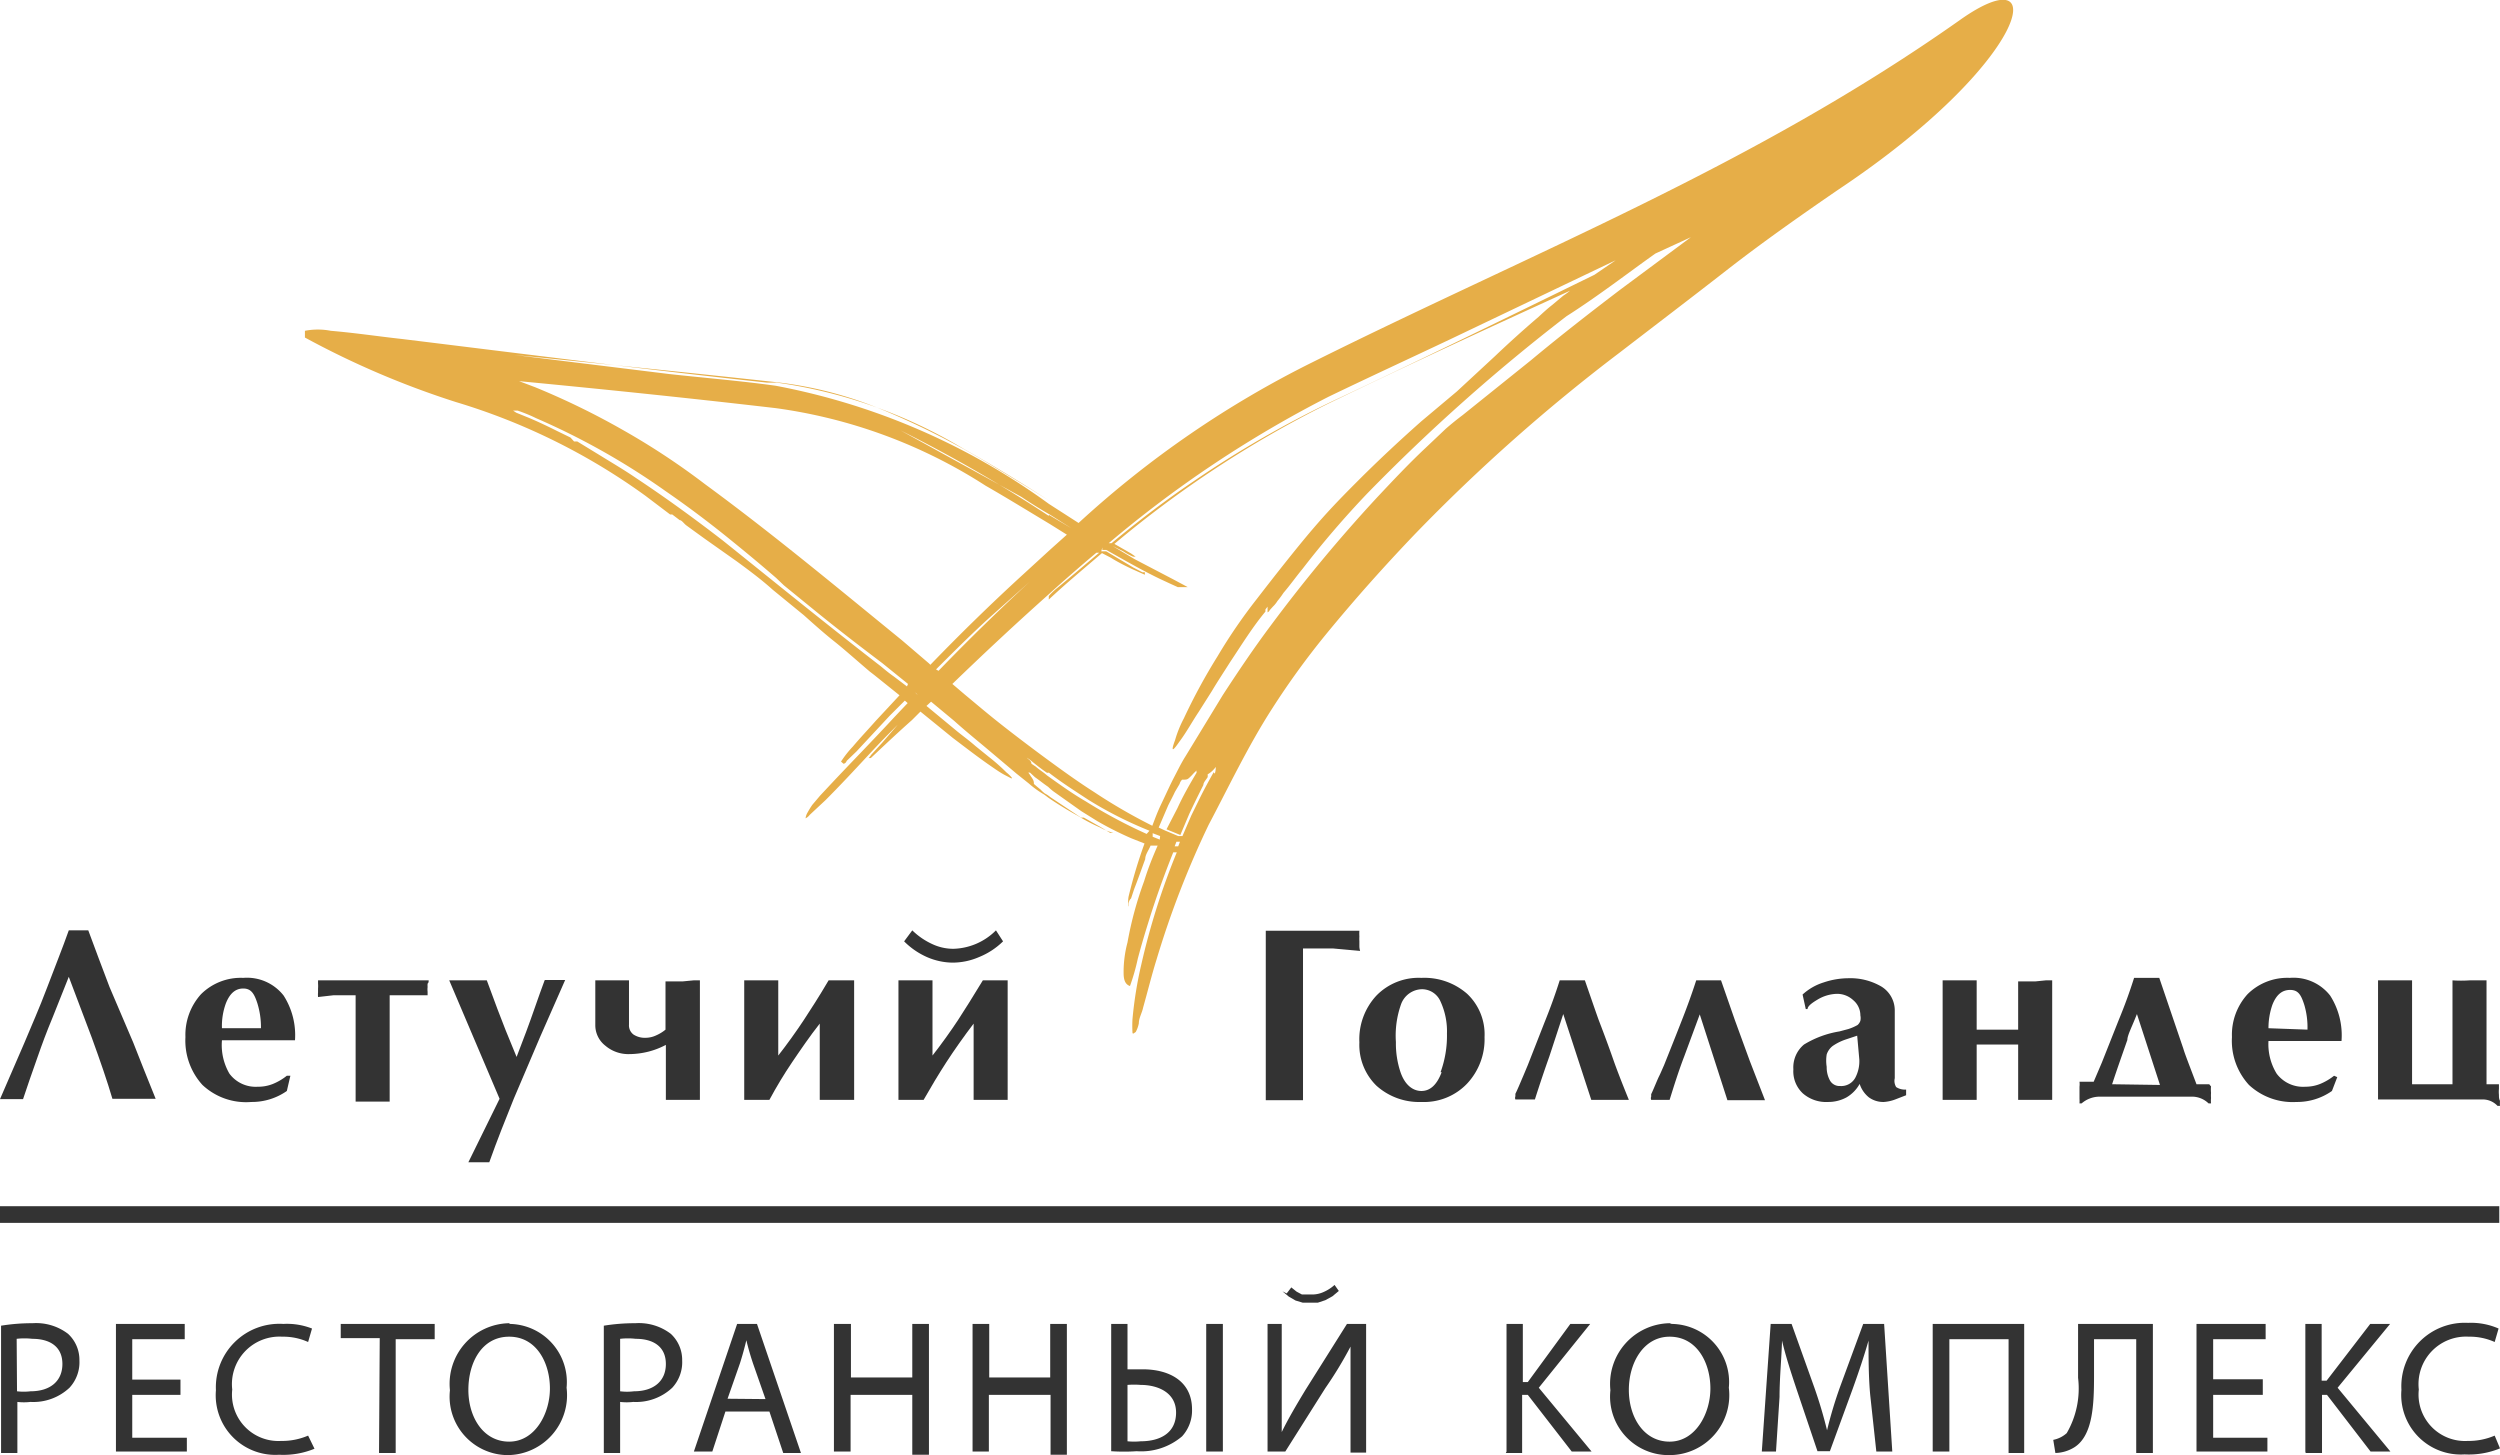 <?xml version="1.0" encoding="UTF-8"?> <svg xmlns="http://www.w3.org/2000/svg" id="Слой_1" data-name="Слой 1" viewBox="0 0 70.51 41.04"> <defs> <style>.cls-1,.cls-2{fill:#333;}.cls-2,.cls-3{fill-rule:evenodd;}.cls-3{fill:#e6ae48;}</style> </defs> <title>logo_hol</title> <path class="cls-1" d="M71.27,41.15a1.86,1.86,0,0,1-.76.15,1.31,1.31,0,0,1-1.38-1.45,1.34,1.34,0,0,1,1.41-1.49,1.7,1.7,0,0,1,.73.15l.11-.38a1.93,1.93,0,0,0-.86-.16,1.79,1.79,0,0,0-1.88,1.89,1.68,1.68,0,0,0,1.78,1.82,2.31,2.31,0,0,0,1-.17Zm-6.54-1.59h-1.4V38.43h1.48V38H62.86v3.6h2v-.39H63.33V40h1.4ZM59.52,38v1.52a2.51,2.51,0,0,1-.32,1.56.8.8,0,0,1-.38.19l.06.37a1.06,1.06,0,0,0,.55-.17c.51-.34.54-1.21.54-2V38.43h1.19v3.21h.47V38Zm-4.1,0v3.6h.47V38.43h1.67v3.21H58V38Zm-1.59,3.6h.45L54.05,38h-.59l-.64,1.74A11.79,11.79,0,0,0,52.44,41h0a12.47,12.47,0,0,0-.36-1.21L51.44,38h-.59l-.25,3.6H51l.1-1.54c0-.54.06-1.14.07-1.59h0c.1.43.25.89.42,1.4l.58,1.72h.35l.64-1.75c.18-.5.33-.95.45-1.37h0c0,.45,0,1.06.05,1.56ZM48,38.36c.78,0,1.15.75,1.15,1.46s-.42,1.5-1.15,1.5-1.15-.69-1.15-1.46S47.27,38.36,48,38.36Zm0-.38a1.71,1.71,0,0,0-1.67,1.89A1.65,1.65,0,0,0,48,41.7a1.69,1.69,0,0,0,1.67-1.9A1.64,1.64,0,0,0,48.06,38ZM36.66,38v3.6h.5l1.13-1.79A11,11,0,0,0,39,38.64h0c0,.45,0,.88,0,1.46v1.53h.44V38H38.9l-1.17,1.86c-.26.43-.49.82-.67,1.19h0c0-.48,0-1,0-1.52V38Zm-1.73,0v3.6h.47V38Zm-2.22,1.72a2.29,2.29,0,0,1,.37,0c.48,0,1,.21,1,.78s-.44.81-1,.81a1.8,1.8,0,0,1-.37,0ZM32.25,38v3.59a5.42,5.42,0,0,0,.72,0,1.78,1.78,0,0,0,1.28-.42,1.08,1.08,0,0,0,.28-.76c0-.8-.65-1.13-1.39-1.13l-.43,0V38Zm-3.91,0v3.6h.46V40h1.74v1.69H31V38h-.47v1.51H28.81V38Zm-3.91,0v3.6h.47V40h1.74v1.69h.47V38h-.47v1.51H24.91V38Zm-3,2.11.35-1c.07-.22.13-.44.18-.65h0c.05.21.11.42.19.66l.35,1Zm1.18.36L23,41.64h.5L22.26,38H21.7l-1.22,3.6H21l.37-1.13ZM18.4,38.42a1.94,1.94,0,0,1,.44,0c.51,0,.85.23.85.71s-.34.77-.9.77a1.57,1.57,0,0,1-.39,0Zm-.46,3.22h.46V40.2a1.6,1.6,0,0,0,.37,0,1.49,1.49,0,0,0,1.1-.4,1.06,1.06,0,0,0,.28-.77,1,1,0,0,0-.32-.75,1.48,1.48,0,0,0-1-.3,5.39,5.39,0,0,0-.89.07Zm-2.67-3.28c.78,0,1.15.75,1.15,1.46s-.42,1.5-1.15,1.5-1.15-.69-1.15-1.46S14.5,38.36,15.27,38.36Zm0-.38a1.71,1.71,0,0,0-1.67,1.89,1.65,1.65,0,0,0,1.62,1.83,1.69,1.69,0,0,0,1.67-1.9A1.64,1.64,0,0,0,15.29,38Zm-3.67,3.66h.47V38.43h1.1V38H10.52v.4h1.1Zm-2-.49a1.86,1.86,0,0,1-.76.15,1.31,1.31,0,0,1-1.38-1.45,1.34,1.34,0,0,1,1.41-1.49,1.7,1.7,0,0,1,.73.15l.11-.38A1.93,1.93,0,0,0,8.9,38,1.79,1.79,0,0,0,7,39.87a1.68,1.68,0,0,0,1.78,1.82,2.31,2.31,0,0,0,1-.17ZM6,39.57H4.64V38.43H6.12V38H4.18v3.6h2v-.39H4.64V40H6ZM1.38,38.42a1.94,1.94,0,0,1,.44,0c.51,0,.85.23.85.71s-.34.77-.9.77a1.57,1.57,0,0,1-.38,0Zm42,3.22h.46V40H44l1.24,1.6h.56l-1.49-1.8L45.76,38H45.2L44,39.64h-.14V38h-.46v3.6Zm22.56,0h.46V40h.14l1.23,1.6h.56l-1.49-1.8L68.32,38h-.56l-1.23,1.6h-.14V38h-.46v3.6Zm-65,0h.46V40.2a1.59,1.59,0,0,0,.37,0,1.49,1.49,0,0,0,1.1-.4,1.06,1.06,0,0,0,.28-.77,1,1,0,0,0-.32-.75,1.48,1.48,0,0,0-1-.3,5.39,5.39,0,0,0-.89.07Z" transform="translate(-0.91 -0.66)"></path> <path class="cls-2" d="M8.91,28.74a1.31,1.31,0,0,0-1.14-.5,1.59,1.59,0,0,0-1.19.46,1.71,1.71,0,0,0-.44,1.21,1.86,1.86,0,0,0,.48,1.35A1.8,1.8,0,0,0,8,31.74a1.72,1.72,0,0,0,1-.31L9.1,31,9,31a1.57,1.57,0,0,1-.39.23,1.1,1.1,0,0,1-.43.08.92.92,0,0,1-.8-.37A1.6,1.6,0,0,1,7.17,30H9.23A2.07,2.07,0,0,0,8.91,28.74Zm-1.74.92a1.86,1.86,0,0,1,.11-.7c.11-.28.27-.42.49-.42s.31.14.4.42a2.28,2.28,0,0,1,.1.7Z" transform="translate(-0.91 -0.66)"></path> <path class="cls-2" d="M13,28.31H9.88l0,.09a.87.87,0,0,1,0,.14l0,.11a.79.79,0,0,0,0,.13l.44-.05h.62v3l.21,0,.27,0,.21,0,.27,0v-3l.61,0,.46,0s0,0,0-.1a.57.57,0,0,1,0-.13.77.77,0,0,1,0-.1C13,28.38,13,28.34,13,28.31Z" transform="translate(-0.91 -0.66)"></path> <path class="cls-2" d="M16.27,28.31c-.18.48-.35,1-.52,1.45l-.27.71c-.23-.55-.41-1-.54-1.35l-.3-.81h-.26l-.27,0-.27,0h-.26L15,31.65l-.88,1.79.15,0h.22l.22,0c.22-.62.46-1.22.69-1.79l.75-1.76.7-1.59h-.57Z" transform="translate(-0.91 -0.66)"></path> <path class="cls-2" d="M20.16,28.34h-.21l-.27,0V29.7a1.11,1.11,0,0,1-.26.16.71.71,0,0,1-.31.07.58.58,0,0,1-.33-.09.32.32,0,0,1-.13-.28V28.31l-.18,0H18l-.3,0v1.26a.73.73,0,0,0,.28.58,1,1,0,0,0,.63.24,2.3,2.3,0,0,0,.59-.07,2.23,2.23,0,0,0,.49-.19v1.55l.3,0h.18l.21,0,.27,0V28.31l-.18,0Z" transform="translate(-0.91 -0.66)"></path> <path class="cls-2" d="M24.28,28.31c-.27.46-.51.83-.7,1.12s-.49.71-.72,1V28.31l-.18,0H22.2l-.3,0v3.37l.14,0,.23,0,.19,0,.15,0c.2-.37.41-.72.64-1.06s.51-.75.78-1.09v2.15l.3,0h.18l.22,0,.27,0V28.31l-.35,0Z" transform="translate(-0.91 -0.66)"></path> <path class="cls-2" d="M27.77,27.81a1.88,1.88,0,0,0,.76-.16,2.07,2.07,0,0,0,.67-.44L29,26.9a1.76,1.76,0,0,1-1.2.52,1.4,1.4,0,0,1-.59-.13,2,2,0,0,1-.57-.39l-.23.31a2.11,2.11,0,0,0,.66.45A1.86,1.86,0,0,0,27.77,27.81Z" transform="translate(-0.91 -0.66)"></path> <path class="cls-2" d="M28.63,28.31c-.28.46-.51.83-.7,1.12s-.49.71-.72,1V28.31l-.18,0h-.48l-.3,0v3.37l.14,0,.23,0,.19,0,.15,0c.21-.37.42-.72.64-1.06s.51-.75.77-1.09v2.15l.3,0h.18l.21,0,.27,0V28.31l-.35,0Z" transform="translate(-0.91 -0.66)"></path> <path class="cls-2" d="M39.25,27.35c0-.06,0-.11,0-.14a1.26,1.26,0,0,1,0-.14,1.18,1.18,0,0,1,0-.16H36.61v4.78l.27,0,.26,0,.27,0,.25,0V27.41c.35,0,.64,0,.84,0l.77.07S39.25,27.41,39.25,27.35Z" transform="translate(-0.91 -0.66)"></path> <path class="cls-2" d="M41,28.24a1.66,1.66,0,0,0-1.27.5,1.81,1.81,0,0,0-.48,1.32,1.61,1.61,0,0,0,.48,1.22,1.8,1.8,0,0,0,1.27.46,1.68,1.68,0,0,0,1.29-.52,1.83,1.83,0,0,0,.49-1.31,1.57,1.57,0,0,0-.49-1.22A1.83,1.83,0,0,0,41,28.24Zm.57,2.66c-.13.35-.32.53-.57.53s-.47-.18-.59-.53a2.55,2.55,0,0,1-.13-.85A2.64,2.64,0,0,1,40.42,29a.64.64,0,0,1,.6-.44.57.57,0,0,1,.52.35,2,2,0,0,1,.18.9A3,3,0,0,1,41.54,30.9Z" transform="translate(-0.91 -0.66)"></path> <path class="cls-2" d="M46,29.43c-.09-.25-.22-.63-.39-1.12h-.18l-.18,0-.17,0h-.18c-.12.38-.26.77-.43,1.19L44,30.7l-.13.31c-.09.21-.16.38-.22.5l0,.07a.12.12,0,0,0,0,.09h.55q.2-.63.41-1.22L45,29.26l.79,2.42.26,0,.26,0,.24,0,.3,0c-.22-.54-.36-.91-.43-1.11S46.22,30,46,29.43Z" transform="translate(-0.91 -0.66)"></path> <path class="cls-2" d="M49.84,29.43l-.39-1.12h-.17l-.18,0-.17,0h-.18q-.18.56-.43,1.19c-.16.41-.32.81-.48,1.21-.05.11-.09.21-.14.31s-.16.38-.22.5l0,.07a.12.12,0,0,0,0,.09H48c.13-.42.26-.83.41-1.22l.44-1.19.78,2.42.26,0,.26,0,.24,0,.3,0-.43-1.11Z" transform="translate(-0.91 -0.66)"></path> <path class="cls-2" d="M54.35,31.07V29.17a.79.79,0,0,0-.44-.72,1.73,1.73,0,0,0-.87-.2,2.21,2.21,0,0,0-.7.12,1.56,1.56,0,0,0-.59.34l.09.41h.05c0-.08.12-.17.27-.26a1.11,1.11,0,0,1,.57-.17.67.67,0,0,1,.45.18.56.56,0,0,1,.2.43.36.36,0,0,1,0,.15.28.28,0,0,1-.08.12,1.38,1.38,0,0,1-.25.11l-.26.07a2.77,2.77,0,0,0-1,.37.84.84,0,0,0-.3.7.85.85,0,0,0,.27.68,1,1,0,0,0,.71.24,1.07,1.07,0,0,0,.52-.13,1,1,0,0,0,.37-.38.8.8,0,0,0,.26.38.69.69,0,0,0,.42.13,1.11,1.11,0,0,0,.32-.07l.31-.12v-.16a.45.45,0,0,1-.28-.07A.33.33,0,0,1,54.35,31.07Zm-1-.53a1,1,0,0,1-.11.51.45.45,0,0,1-.43.24.31.31,0,0,1-.29-.16.77.77,0,0,1-.09-.38,1.12,1.12,0,0,1,0-.35.5.5,0,0,1,.17-.24,1.49,1.49,0,0,1,.36-.18l.33-.11Z" transform="translate(-0.91 -0.66)"></path> <path class="cls-2" d="M58.31,28.34H58.1l-.27,0V29.7H56.66V28.31l-.18,0H56l-.3,0v3.37l.3,0h.18l.21,0,.27,0V30.12h1.17v1.56l.3,0h.18l.21,0,.27,0V28.31l-.18,0Z" transform="translate(-0.91 -0.66)"></path> <path class="cls-2" d="M63.22,31.24h-.36c-.2-.53-.33-.86-.37-1l-.34-1-.34-1h-.17l-.18,0-.18,0H61.1c-.12.38-.26.77-.43,1.18l-.48,1.21-.23.54h-.4a.54.54,0,0,1,0,.14s0,.1,0,.16,0,.13,0,.18a1,1,0,0,1,0,.13h.06a.78.78,0,0,1,.5-.19l1,0h.6l1,0a.67.67,0,0,1,.48.19h.07a.71.71,0,0,1,0-.15,1.06,1.06,0,0,1,0-.15.94.94,0,0,1,0-.18A.5.5,0,0,1,63.22,31.24Zm-2.74,0c.13-.4.28-.82.43-1.25,0-.13.13-.37.27-.73l.65,2Z" transform="translate(-0.91 -0.66)"></path> <path class="cls-2" d="M66.63,28.74a1.31,1.31,0,0,0-1.14-.5,1.59,1.59,0,0,0-1.19.46,1.7,1.7,0,0,0-.44,1.21,1.84,1.84,0,0,0,.48,1.35,1.81,1.81,0,0,0,1.34.48,1.71,1.71,0,0,0,1-.31l.15-.39L66.74,31a1.61,1.61,0,0,1-.39.23,1.11,1.11,0,0,1-.42.08.93.93,0,0,1-.81-.37,1.59,1.59,0,0,1-.23-.92h2.06A2.08,2.08,0,0,0,66.63,28.74Zm-1.74.92A2,2,0,0,1,65,29c.11-.28.27-.42.5-.42s.31.14.4.42a2.22,2.22,0,0,1,.09.7Z" transform="translate(-0.91 -0.66)"></path> <path class="cls-2" d="M71.39,31.54a.84.84,0,0,1,0-.17l0-.13h-.35V28.31l-.18,0h-.3a3.63,3.63,0,0,1-.48,0v2.93H68.94V28.31l-.17,0h-.55l-.24,0v3.36c.2,0,.9,0,2.11,0,.43,0,.72,0,.88,0a.57.57,0,0,1,.38.18h.07a.83.83,0,0,1,0-.14C71.39,31.65,71.39,31.6,71.39,31.54Z" transform="translate(-0.91 -0.66)"></path> <path class="cls-2" d="M4,28.5c-.21-.54-.4-1.07-.6-1.6H2.85c-.18.51-.38,1-.61,1.61s-.43,1.05-.65,1.58L.91,31.66l.32,0,.33,0c.11-.34.25-.73.4-1.16s.25-.7.44-1.16l.45-1.13.65,1.72c.24.66.44,1.24.58,1.72l.3,0,.31,0,.31,0,.3,0c-.24-.59-.45-1.12-.63-1.58Z" transform="translate(-0.91 -0.66)"></path> <rect class="cls-1" y="34.02" width="70.49" height="0.47"></rect> <path class="cls-3" d="M56.18,1.23c-5.84,4.12-11.94,6.5-18.26,9.65a28.34,28.34,0,0,0-6.59,4.53l-.84-.54a19.1,19.1,0,0,0-7.7-3.33c-1-.14-2-.22-3-.33l-4.38-.54c2.47.25,4.94.5,7.4.77a11,11,0,0,1,2.8.7,22.13,22.13,0,0,1,3.16,1.58c.58.35,1.16.7,1.73,1.06v0c-.79-.51-1.59-1-2.41-1.46a14,14,0,0,0-5.28-1.87l-.28,0c-3.43-.37-6.86-.81-10.29-1.23-.64-.07-1.3-.17-2-.23a1.9,1.9,0,0,0-.73,0v.19A24.44,24.44,0,0,0,13.77,12a17.85,17.85,0,0,1,5.34,2.64l.7.53.06,0,.21.16c.06,0,.12.1.19.15l.22.16.29.21.92.65c.34.25.69.51,1,.79l.88.72c.28.25.57.51.86.74s.67.57,1,.85l.13.1.71.57-.67.72c-.22.25-.44.48-.65.73a2.91,2.91,0,0,0-.33.42l.07.06a.08.08,0,0,0,0,0s.06,0,.09-.08l.28-.27.93-1,.43-.43.08.07-.37.39c-.59.64-1.21,1.27-1.81,1.91l-.29.31-.22.26a2.36,2.36,0,0,0-.13.21.42.42,0,0,0-.06.17s0,0,0,0a.33.33,0,0,0,.12-.1l.44-.41c.41-.41.8-.83,1.19-1.25s.56-.59.85-.88l-.44.51-.31.34a.69.69,0,0,1-.07.09s0,0,0,0,0,0,.06,0l.16-.15c.33-.31.65-.61,1-.92l.24-.24.91.74c.37.28.73.56,1.11.82.13.09.26.18.4.25s.14.08.16.07-.13-.15-.15-.16c-.16-.16-.33-.31-.51-.45l-.37-.3c-.17-.15-.35-.28-.51-.41l-.87-.72.13-.12.65.54c.3.27.62.53.93.79l.83.7.35.28a2.74,2.74,0,0,0,.43.31l.12.09c.26.18.54.35.83.51a4.85,4.85,0,0,0,.63.33,1.54,1.54,0,0,0,.37.15l0,0-.09,0-.28-.17-.46-.26-.08,0-.87-.58a.78.78,0,0,0-.15-.1.93.93,0,0,1-.12-.11,5.5,5.5,0,0,1-.19-.16c0-.06,0-.1-.09-.22a.57.57,0,0,0-.07-.1l0,0,.05,0,.14.13c.13.09.25.19.37.27a1.72,1.72,0,0,0,.15.13l.79.56.45.28c.31.18.63.34.95.48l.38.15a13.65,13.65,0,0,0-.45,1.5.83.83,0,0,0,0,.28.12.12,0,0,0,0-.07s0-.1.07-.16l.09-.27c.11-.28.21-.57.31-.84,0-.13.1-.25.15-.38l.11,0,.09,0c-.14.32-.27.64-.38,1a10.15,10.15,0,0,0-.47,1.73,3.26,3.26,0,0,0-.11.82c0,.14,0,.35.18.41a5.94,5.94,0,0,0,.22-.77c.09-.34.19-.68.29-1,.21-.68.45-1.35.71-2l.1,0a20,20,0,0,0-1,3.16,11.2,11.2,0,0,0-.25,1.55,3.46,3.46,0,0,0,0,.36c0,.09.07,0,.09,0a.85.85,0,0,0,.09-.25c0-.15.09-.29.12-.44.13-.46.24-.91.38-1.36A26.05,26.05,0,0,1,35,23.92c.53-1,1.11-2.22,1.78-3.26a22.33,22.33,0,0,1,1.52-2.1c.82-1,1.65-1.93,2.53-2.85a50.26,50.26,0,0,1,5.78-5.12c1-.77,2-1.53,3-2.31S51.72,6.72,52.77,6C58.15,2.41,58.84-.66,56.18,1.23ZM38.38,11.85c1.14-.55,2.29-1.08,3.43-1.62L46.48,8l-.6.41c-2.47,1.21-4.93,2.41-7.42,3.58a29.22,29.22,0,0,0-3.88,2.24c-.8.54-1.57,1.13-2.32,1.75l-.08,0A32.39,32.39,0,0,1,38.38,11.85ZM32.15,16l0,0-.07,0Zm-1.66-.82.64.38,0,0-.6-.38c-.28-.16-.55-.33-.82-.51l-3.4-1.87A40.93,40.93,0,0,1,30.49,15.21Zm-4,4.84-.37-.28c-.13-.09-.25-.19-.37-.29-1.49-1.15-3-2.38-4.46-3.55-.79-.61-1.6-1.2-2.43-1.75-.32-.22-.66-.42-1-.63l-.67-.41-.09,0L17,13l-.37-.18c-.28-.14-.55-.27-.84-.39l-.32-.13-.09-.06.13,0c.17.06.35.13.51.21a20.2,20.2,0,0,1,3.66,2.06c.61.42,1.21.87,1.79,1.34s.89.73,1.33,1.11l.22.21.27.22.7.57c.58.47,1.19.94,1.8,1.4l.73.59Zm.28.22,0,0-.06-.06,0,0,.08.07Zm.34-.87-.76-.65c-1.83-1.49-3.64-3-5.55-4.4a20.22,20.22,0,0,0-2.3-1.52A21.32,21.32,0,0,0,16,11.58l-.45-.17c2.41.23,4.82.48,7.23.76a14.55,14.55,0,0,1,5.93,2.19c.61.35,1.21.72,1.81,1.08l.48.3-.48.43-.72.66C28.88,17.67,28,18.53,27.15,19.41Zm.2.17c.5-.5,1-1,1.53-1.48l1.12-1c-.88.81-1.74,1.65-2.58,2.52Zm5.94,4.64a14.09,14.09,0,0,1-1.72-.92c-.38-.22-.74-.48-1.09-.73l0,0c-.1-.09-.22-.16-.32-.25L30,22.2c0-.09-.1-.13-.13-.17l.09.06c.16.13.31.25.47.36a.08.08,0,0,0,.06,0c.36.28.74.52,1.12.77a11,11,0,0,0,1.72.87Zm.37.16-.2-.08,0-.1.21.08Zm.52.19-.1,0,.05-.13.1,0Zm1-2.09c-.13.23-.26.47-.38.71l-.25.51-.25.58-.12,0-.38-.16L33.59,24l.27-.63c.06-.12.13-.25.19-.38l.13-.22a.26.26,0,0,1,.07-.12s0,0,0,0c.16,0,.15,0,.28-.13a1.39,1.39,0,0,1,.13-.13v0s0,0,0,0a.09.09,0,0,0,0,.06c-.19.32-.38.65-.54,1l-.31.6.39.16.25-.59c.13-.28.26-.54.4-.82,0-.07.07-.14.12-.22a.25.25,0,0,0,0-.08.74.74,0,0,0,.23-.21S35.2,22.42,35.17,22.48ZM46.62,8.82c-.84.64-1.69,1.3-2.53,2l-1.93,1.55c-.16.12-.32.25-.47.38l-.57.54c-.48.45-.93.93-1.39,1.42a43.48,43.48,0,0,0-3,3.62c-.47.63-.9,1.27-1.33,1.93L34.34,22c-.12.19-.22.4-.32.59s-.23.48-.35.73-.18.42-.26.63A15.48,15.48,0,0,1,31.77,23c-.44-.28-.87-.59-1.28-.89s-.9-.67-1.32-1-.71-.58-1.06-.87l-.34-.29c.9-.87,1.8-1.71,2.72-2.53.44-.4.89-.79,1.34-1.17l.08,0c-.4.34-.8.68-1.19,1a2,2,0,0,0-.23.22v.1c.48-.45,1-.88,1.5-1.31l.25.13c.19.12.39.22.6.32l.36.16v-.07l-.07,0-.25-.13-.77-.46-.07,0-.07,0L32,16.1l0,0,0,0,0,.07.06,0,.05,0c.5.28,1,.57,1.52.82l.28.13.22.1.16,0s.09,0,.12,0l-.11-.06L34,17l-1.09-.57-.62-.37.3.15a1.61,1.61,0,0,0,.28.15l.07,0h0s0,0,0,0l-.13-.09L32.34,16a30.39,30.39,0,0,1,6-3.94c2.27-1.1,4.55-2.15,6.85-3.2A2,2,0,0,1,45,9l-.31.26c-.13.1-.26.22-.39.34-.41.35-.82.72-1.22,1.1L42,11.7l-1,.84c-.61.54-1.21,1.1-1.79,1.68s-.89.91-1.3,1.39-1.05,1.29-1.55,1.94a15,15,0,0,0-1.11,1.62,16.56,16.56,0,0,0-.95,1.75,3.22,3.22,0,0,0-.25.62s-.09.23-.06.25.18-.21.19-.22c.2-.27.35-.55.53-.82l.38-.6c.16-.27.34-.54.51-.81.32-.48.64-1,1-1.43l0-.06s0,0,.06-.08h0s0,.1,0,.16,0,0,0,0a.11.11,0,0,0,.06-.06l.09-.1a.81.81,0,0,0,.13-.16,2.43,2.43,0,0,0,.17-.23c.19-.22.35-.45.54-.68a26.83,26.83,0,0,1,1.82-2.12,52.94,52.94,0,0,1,5.62-5C46,9,46.81,8.37,47.6,7.81l1-.46Z" transform="translate(-0.91 -0.66)"></path> <path class="cls-2" d="M37.2,37.14l.13-.17,0,0,0,0,.15.12h0l.15.08h0l.15,0h0l.15,0a.78.78,0,0,0,.31-.07,1.14,1.14,0,0,0,.31-.2l0,0,0,0,.12.17,0,0,0,0-.18.15-.2.11h0l-.21.07-.22,0-.21,0-.2-.06h0l-.19-.11-.18-.15,0,0Z" transform="translate(-0.91 -0.66)"></path> </svg> 